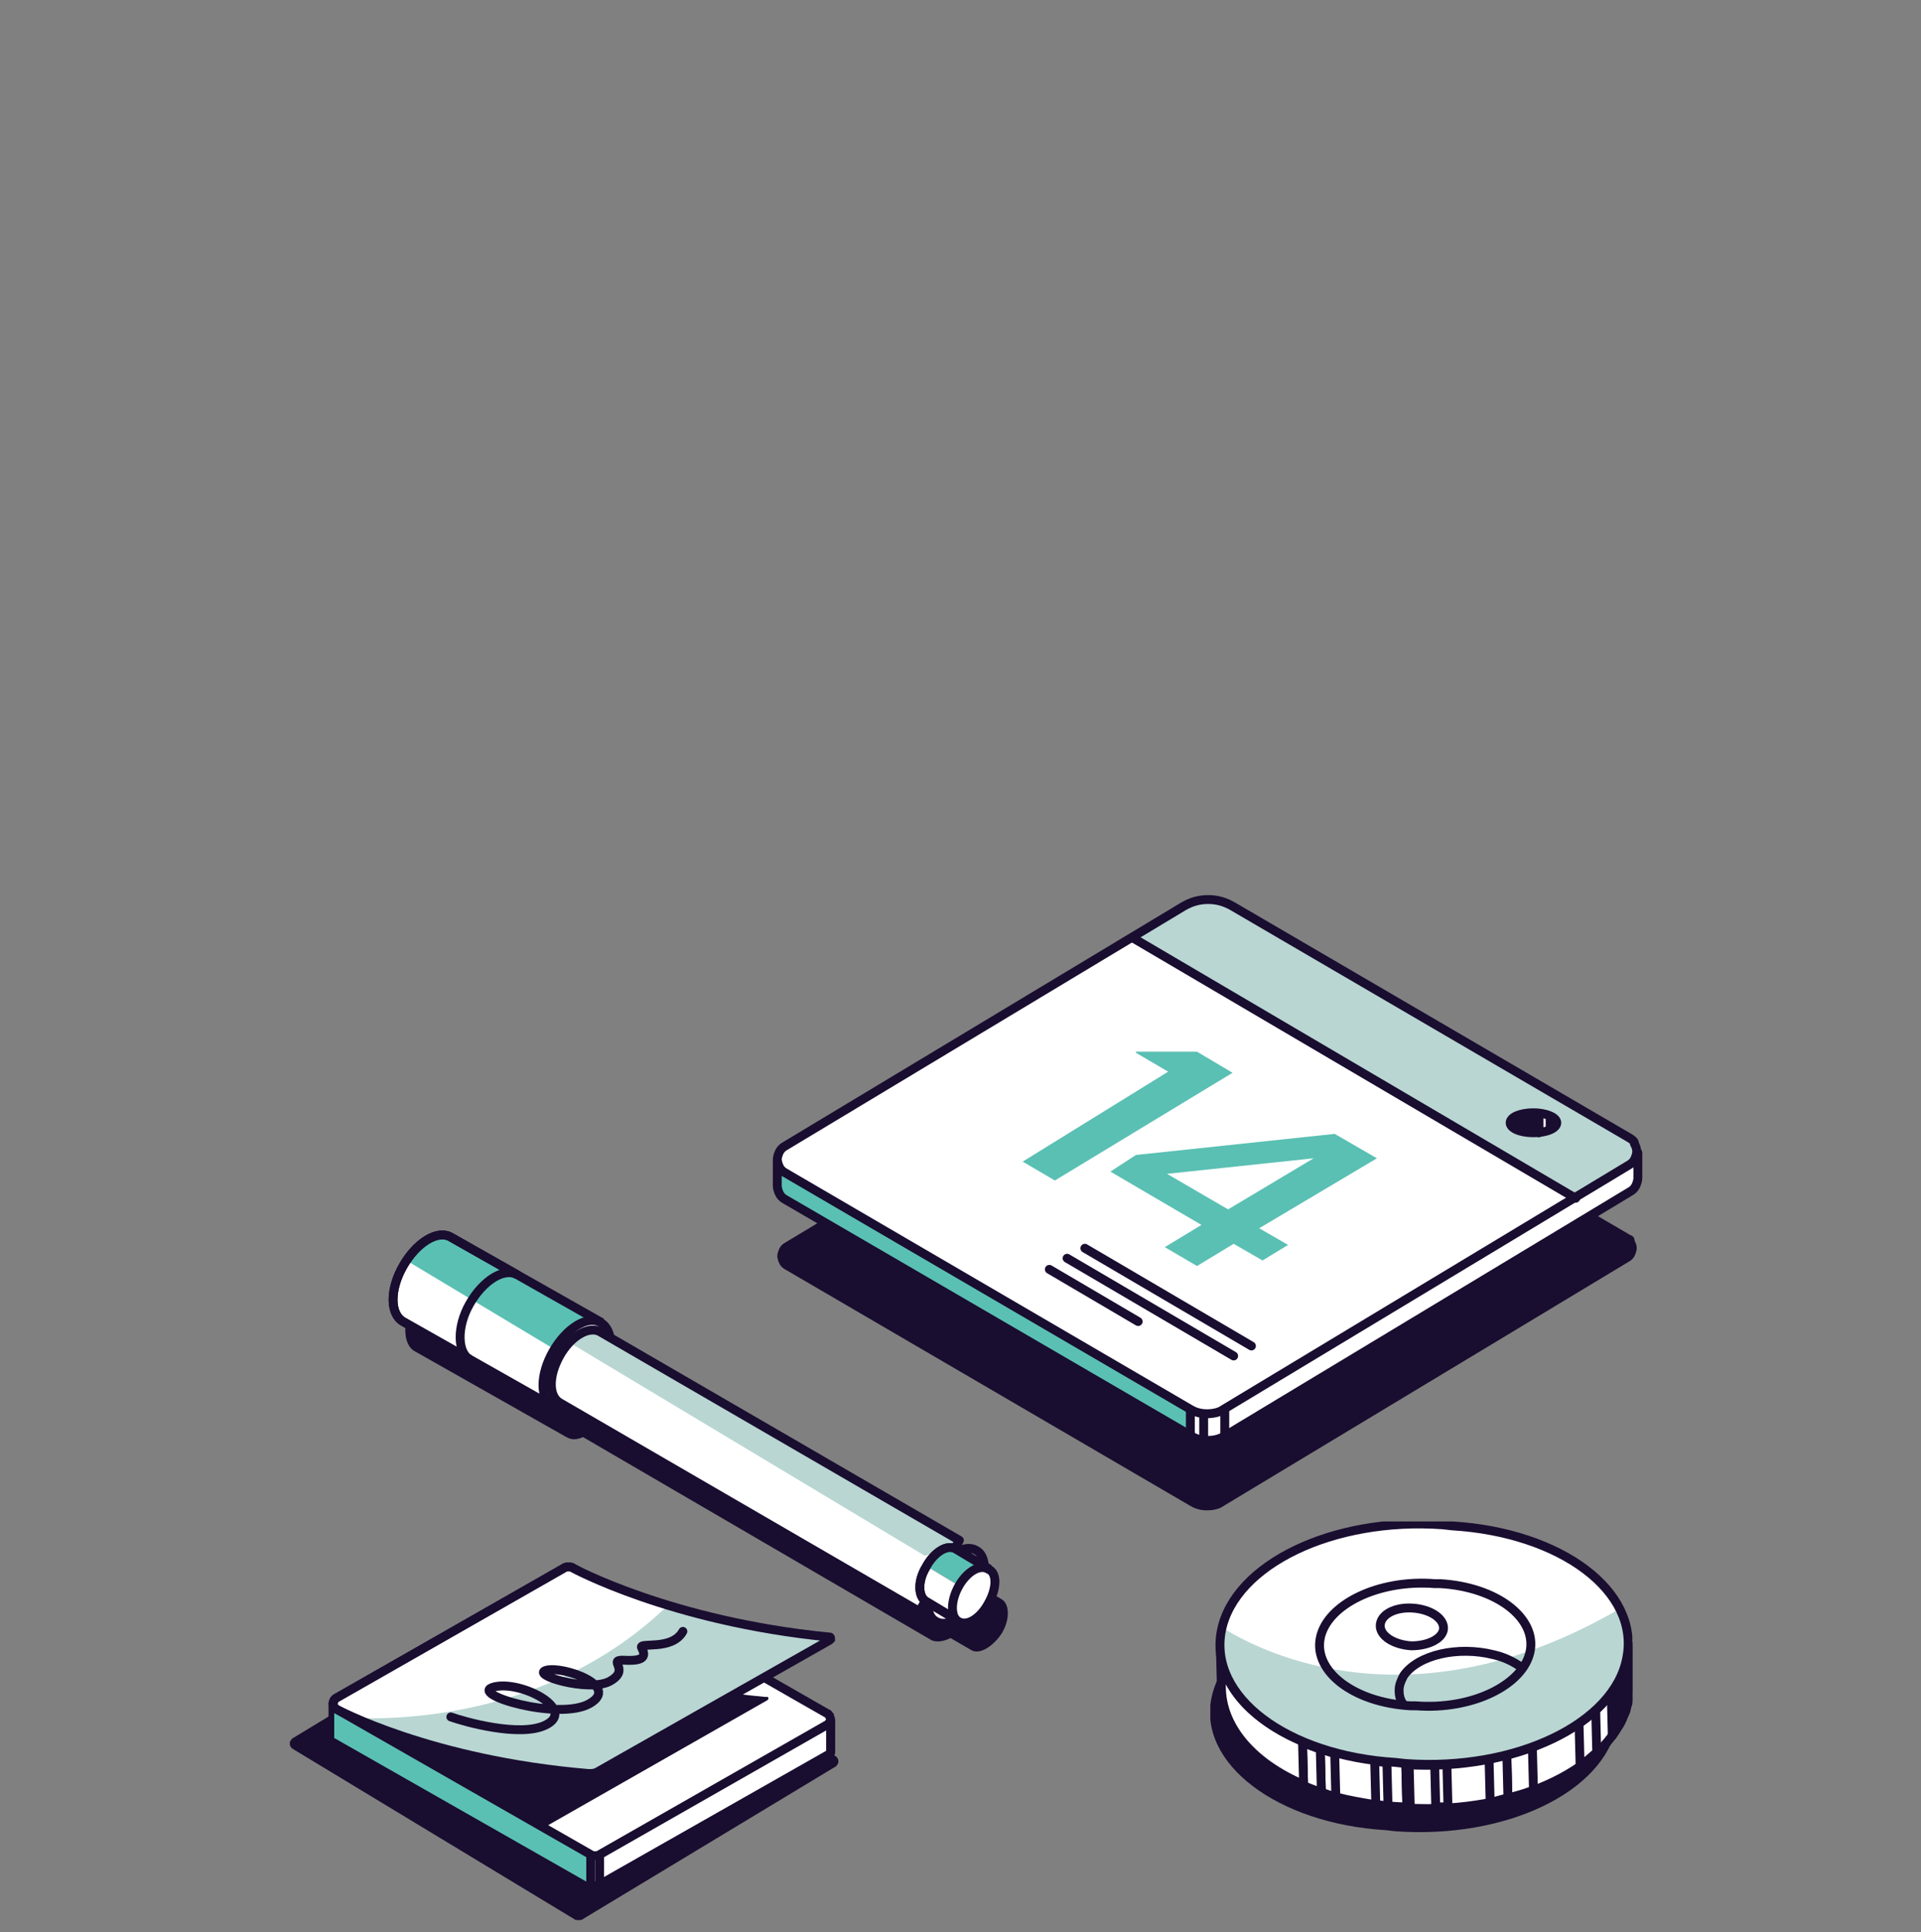 <?xml version="1.0" encoding="UTF-8"?> <svg xmlns="http://www.w3.org/2000/svg" xmlns:xlink="http://www.w3.org/1999/xlink" version="1.1" id="Layer_1" x="0px" y="0px" viewBox="0 0 173 174" style="enable-background:new 0 0 173 174;" xml:space="preserve"><rect x="0" y="0" width="173" height="174" fill="#808080" stroke="none"/> <style type="text/css"> .st0{fill:#190D30;} .st1{fill:#FFFFFF;} .st2{fill:none;stroke:#190D30;stroke-width:0.8;stroke-miterlimit:10;} .st3{fill:#5AC0B3;} .st4{fill:#FFFFFF;stroke:#190D30;stroke-width:0.8;stroke-miterlimit:10;} .st5{fill:#B9D6D2;} .st6{fill:none;stroke:#190D30;stroke-width:0.8;stroke-linecap:round;stroke-linejoin:round;} .st7{fill:#FFFFFF;stroke:#190D30;stroke-width:0.8;stroke-linecap:round;stroke-linejoin:round;} .st8{fill:#FFFFFF;stroke:#190D30;stroke-width:0.804;stroke-miterlimit:10;} .st9{fill:#FD736A;} .st10{clip-path:url(#SVGID_00000000934081665996043590000005775823727042872720_);} </style> <path class="st0" d="M49.9,142.8l25.3,15.3c0.1,0.1,0.2,0.1,0.2,0.2c0.1,0.1,0.1,0.2,0.1,0.3c0,0.1,0,0.2-0.1,0.3 c-0.1,0.1-0.1,0.2-0.2,0.2l-22.7,13.7c-0.1,0.1-0.3,0.1-0.4,0.1s-0.3,0-0.4-0.1l-25.3-15.3c-0.1-0.1-0.2-0.1-0.2-0.2 c-0.1-0.1-0.1-0.2-0.1-0.3s0-0.2,0.1-0.3c0.1-0.1,0.1-0.2,0.2-0.2L49,142.8c0.1-0.1,0.3-0.1,0.4-0.1 C49.6,142.7,49.8,142.8,49.9,142.8z"></path> <path class="st1" d="M74.8,154.8v2.7c0,0.1,0,0.2,0,0.3c0,0.1-0.1,0.2-0.2,0.2L54,169.7c-0.1,0.1-0.3,0.1-0.4,0.1 c-0.1,0-0.3,0-0.4-0.1l-22.9-13.2c-0.1,0-0.1-0.1-0.2-0.2c0-0.1-0.1-0.2-0.1-0.3v-2.7"></path> <path class="st2" d="M74.8,154.8v2.7c0,0.1,0,0.2,0,0.3c0,0.1-0.1,0.2-0.2,0.2L54,169.7c-0.1,0.1-0.3,0.1-0.4,0.1 c-0.1,0-0.3,0-0.4-0.1l-22.9-13.2c-0.1,0-0.1-0.1-0.2-0.2c0-0.1-0.1-0.2-0.1-0.3v-2.7"></path> <path class="st1" d="M74.8,154.8v2.7c0,0.1,0,0.2,0,0.3c0,0.1-0.1,0.2-0.2,0.2L54,169.7c-0.1,0.1-0.3,0.1-0.4,0.1 c-0.1,0-0.3,0-0.4-0.1l-22.9-13.2c-0.1,0-0.1-0.1-0.2-0.2c0-0.1-0.1-0.2-0.1-0.3v-2.7"></path> <path class="st2" d="M74.8,154.8v2.7c0,0.1,0,0.2,0,0.3c0,0.1-0.1,0.2-0.2,0.2L54,169.7c-0.1,0.1-0.3,0.1-0.4,0.1 c-0.1,0-0.3,0-0.4-0.1l-22.9-13.2c-0.1,0-0.1-0.1-0.2-0.2c0-0.1-0.1-0.2-0.1-0.3v-2.7"></path> <path class="st3" d="M53.1,169.6v-2.7l-23-13.2v2.8L53.1,169.6z"></path> <path class="st4" d="M51.6,141.2l22.9,13.1c0.1,0,0.1,0.1,0.2,0.2c0,0.1,0.1,0.2,0.1,0.3c0,0.1,0,0.2-0.1,0.3c0,0.1-0.1,0.1-0.2,0.2 L54,167c-0.1,0.1-0.3,0.1-0.4,0.1s-0.3,0-0.4-0.1l-22.9-13.1c-0.1,0-0.1-0.1-0.2-0.2c0-0.1-0.1-0.2-0.1-0.3c0-0.1,0-0.2,0.1-0.3 c0-0.1,0.1-0.1,0.2-0.2l20.5-11.7c0.1-0.1,0.3-0.1,0.4-0.1C51.4,141.1,51.5,141.1,51.6,141.2z"></path> <path class="st0" d="M68.9,152.8c-14.2-1.3-22.9-6.1-22.9-6.1c-0.1-0.1-0.3-0.1-0.4-0.1c-0.1,0-0.3,0-0.4,0.1l-13.6,7.8l17.5,10 l20-11.4c0,0,0.1-0.1,0.1-0.1c0,0,0-0.1,0-0.1s0-0.1-0.1-0.1C69,152.8,68.9,152.8,68.9,152.8z"></path> <path class="st1" d="M51.6,141.2c-0.1-0.1-0.3-0.1-0.4-0.1c-0.1,0-0.3,0-0.4,0.1l-20.5,11.7c-0.1,0-0.1,0.1-0.2,0.2 c0,0.1-0.1,0.2-0.1,0.3s0,0.2,0.1,0.3c0,0.1,0.1,0.1,0.2,0.2c0,0,8.4,4.6,22.7,5.8c0.3,0,0.6,0,0.9-0.2l20.8-11.8 c0,0,0.1-0.1,0.1-0.1s0-0.1,0-0.1c0,0,0-0.1-0.1-0.1c0,0-0.1,0-0.1,0C60.4,146,51.6,141.2,51.6,141.2z"></path> <path class="st5" d="M74.5,147.3c-4.9-0.4-9.7-1.4-14.4-2.7c-11,10.6-25.6,10.2-28.3,10.1c3,1.4,10.4,4.2,21.1,5.1 c0.3,0,0.6,0,0.9-0.2l20.8-11.8c0,0,0.1-0.1,0.1-0.1c0,0,0-0.1,0-0.1c0,0,0-0.1-0.1-0.1C74.6,147.3,74.6,147.3,74.5,147.3z"></path> <path class="st2" d="M51.6,141.2c-0.1-0.1-0.3-0.1-0.4-0.1c-0.1,0-0.3,0-0.4,0.1l-20.5,11.7c-0.1,0-0.1,0.1-0.2,0.2 c0,0.1-0.1,0.2-0.1,0.3s0,0.2,0.1,0.3c0,0.1,0.1,0.1,0.2,0.2c0,0,8.4,4.6,22.7,5.8c0.3,0,0.6,0,0.9-0.2l20.8-11.8 c0,0,0.1-0.1,0.1-0.1s0-0.1,0-0.1c0,0,0-0.1-0.1-0.1c0,0-0.1,0-0.1,0C60.4,146,51.6,141.2,51.6,141.2z"></path> <path class="st2" d="M53.2,167v2.7"></path> <path class="st2" d="M54,167v2.7"></path> <path class="st6" d="M40.6,154.6c1.1,0.4,6.3,1.9,8.6,0.7c2.7-1.4-2.3-4-4.7-3.4c-2.5,0.6,5.8,3.1,8.6,1.5c2.8-1.6-2.4-3.4-3.9-3 c-1.5,0.4,3.8,2,5.7,1c2-1.1-0.4-2,1.4-1.9c1.9,0.1,1.8-0.5,1.5-1.1c-0.4-0.6,2.7,0.3,3.7-1.5"></path> <path class="st0" d="M146.8,111.2L111,90.3c-0.7-0.4-1.4-0.6-2.2-0.6c-0.8,0-1.5,0.2-2.2,0.6l-35.9,21.6c-0.2,0.1-0.4,0.3-0.5,0.5 c-0.1,0.2-0.2,0.5-0.2,0.7c0,0.2,0.1,0.5,0.2,0.7c0.1,0.2,0.3,0.4,0.5,0.5l36.5,21.3c0.5,0.3,1,0.4,1.5,0.4c0.5,0,1.1-0.1,1.5-0.4 l36.5-22c0.2-0.1,0.4-0.3,0.5-0.5s0.2-0.5,0.2-0.7c0-0.3-0.1-0.5-0.2-0.7C147.2,111.5,147.1,111.3,146.8,111.2z"></path> <path class="st1" d="M147.5,103.8v2.3c0,0.2-0.1,0.5-0.2,0.7c-0.1,0.2-0.3,0.4-0.5,0.5l-36.5,22c-0.5,0.3-1,0.4-1.5,0.4 c-0.5,0-1.1-0.1-1.5-0.4L70.7,108c-0.2-0.1-0.4-0.3-0.5-0.5c-0.1-0.2-0.2-0.5-0.2-0.7v-2.2L107.7,82L147.5,103.8z"></path> <path class="st3" d="M107.1,129.2V127l-36.4-21.2c-0.2-0.2-0.4-0.4-0.5-0.6c-0.1-0.2-0.1,0.1-0.1,0.1l0.1,1.6c0,0,0,1,0.8,1.4 C71.6,108.6,107.1,129.2,107.1,129.2"></path> <path class="st1" d="M146.8,102.5L111,81.6c-0.7-0.4-1.4-0.6-2.2-0.6c-0.8,0-1.5,0.2-2.2,0.6l-35.9,21.6c-0.2,0.1-0.4,0.3-0.5,0.5 c-0.1,0.2-0.2,0.5-0.2,0.7s0.1,0.5,0.2,0.7c0.1,0.2,0.3,0.4,0.5,0.5l36.5,21.3c0.5,0.3,1,0.4,1.5,0.4c0.5,0,1.1-0.1,1.5-0.4l36.5-22 c0.2-0.1,0.4-0.3,0.5-0.5c0.1-0.2,0.2-0.5,0.2-0.7c0-0.3-0.1-0.5-0.2-0.7C147.2,102.8,147.1,102.7,146.8,102.5z"></path> <path class="st5" d="M146.9,105c0.2-0.1,0.4-0.3,0.5-0.5c0.1-0.2,0.2-0.5,0.2-0.7c0-0.3-0.1-0.5-0.2-0.7c-0.1-0.2-0.3-0.4-0.5-0.5 L111,81.6c-0.7-0.4-1.4-0.6-2.2-0.6c-0.8,0-1.5,0.2-2.2,0.6l-4.6,2.8l40,23.6L146.9,105z"></path> <path class="st2" d="M146.8,102.5L111,81.6c-0.7-0.4-1.4-0.6-2.2-0.6c-0.8,0-1.5,0.2-2.2,0.6l-35.9,21.6c-0.2,0.1-0.4,0.3-0.5,0.5 c-0.1,0.2-0.2,0.5-0.2,0.7s0.1,0.5,0.2,0.7c0.1,0.2,0.3,0.4,0.5,0.5l36.5,21.3c0.5,0.3,1,0.4,1.5,0.4c0.5,0,1.1-0.1,1.5-0.4l36.5-22 c0.2-0.1,0.4-0.3,0.5-0.5c0.1-0.2,0.2-0.5,0.2-0.7c0-0.3-0.1-0.5-0.2-0.7C147.2,102.8,147.1,102.7,146.8,102.5L146.8,102.5z"></path> <path class="st6" d="M147.5,103.8v2.3c0,0.2-0.1,0.5-0.2,0.7c-0.1,0.2-0.3,0.4-0.5,0.5l-36.5,22c-0.5,0.3-1,0.4-1.5,0.4 c-0.5,0-1.1-0.1-1.5-0.4L70.7,108c-0.2-0.1-0.4-0.3-0.5-0.5c-0.1-0.2-0.2-0.5-0.2-0.7v-2.2"></path> <path class="st6" d="M107.2,129.3v-2.3"></path> <path class="st6" d="M108.4,129.7v-2.3"></path> <path class="st6" d="M110.3,129.3v-2.2"></path> <path class="st3" d="M124,104.3l-3.8-2.2l-17.9,1.9l-2.3,1.5l8.2,4.8l-3.3,2l2.9,1.7l3.3-2l2.6,1.5l2.3-1.4l-2.6-1.5L124,104.3z M110.6,108.9l-5.5-3.2l13.2-1.4L110.6,108.9z"></path> <path class="st3" d="M102.3,94.8l2.9,1.7l-13.1,8.1l2.9,1.7l16-9.7l-3.2-1.9H102.3z"></path> <path class="st6" d="M102.1,84.5l39.8,23.4"></path> <path class="st6" d="M97.7,112.4l15,8.8"></path> <path class="st6" d="M96.1,113.3l15,8.8"></path> <path class="st6" d="M94.5,114.3l8,4.7"></path> <path class="st7" d="M138.1,102c1.2,0,2.1-0.4,2.1-0.9s-1-0.9-2.1-0.9c-1.2,0-2.1,0.4-2.1,0.9S136.9,102,138.1,102z"></path> <path class="st6" d="M139.6,100.6v1.1"></path> <path class="st6" d="M138.6,100.3v1.7"></path> <path class="st0" d="M138.5,101.9v-1.6c-0.5,0-1.1,0-1.6,0c-0.3,0.1-0.6,0.3-0.8,0.5c-0.1,0.2-0.2,0.4,0,0.6 c0.4,0.2,0.9,0.3,1.4,0.4c0.3,0.1,0.9,0.1,0.9,0.1"></path> <path class="st0" d="M87.5,148.6l-1.9-1.1c-0.6,0.3-1.2,0.4-1.7,0.2l-31.4-18.3c-0.2,0.1-0.5,0.2-0.8,0.2c-0.3,0-0.5-0.1-0.7-0.2 l-13.6-7.7c-1.2-0.6-1.2-2.9,0-5c1.2-2.1,3.1-3.3,4.3-2.6l13.6,7.7c0.2,0.1,0.4,0.3,0.6,0.6c0.1,0.2,0.2,0.5,0.3,0.8l31.4,18.3 c0.2,0.2,0.4,0.4,0.5,0.6c0.1,0.2,0.2,0.5,0.2,0.8l1.9,1.1c0.7,0.4,0.8,1.8,0,3.1C89.4,148.3,88.2,149,87.5,148.6z"></path> <path class="st1" d="M49.9,126.7L36.3,119c-1.2-0.7-1.2-2.9,0-5c1.2-2.1,3.1-3.3,4.3-2.6l13.6,7.7"></path> <path class="st3" d="M40.5,111.4l13.6,7.7l-2,3.7l-15.5-9.3C37.8,111.7,39.4,110.8,40.5,111.4z"></path> <path class="st2" d="M49.9,126.7L36.3,119c-1.2-0.7-1.2-2.9,0-5c1.2-2.1,3.1-3.3,4.3-2.6l13.6,7.7"></path> <path class="st4" d="M54.1,124.1c-1.2,2.1-3.1,3.3-4.3,2.6c-1.2-0.7-1.2-2.9,0-5c1.2-2.1,3.1-3.3,4.3-2.6 C55.3,119.8,55.3,122,54.1,124.1z"></path> <path class="st1" d="M86.4,138.7L54,119.9c-1-0.5-2.6,0.4-3.6,2.2c-1,1.8-1,3.6,0,4.2l32.4,18.8L86.4,138.7z"></path> <path class="st5" d="M83.3,140.1l-32-19.2l0,0c0.9-1,2-1.4,2.7-1l32.4,18.8l-0.2,0.4L83.3,140.1z"></path> <path class="st6" d="M86.4,138.7L54,119.9c-1-0.5-2.6,0.4-3.6,2.2c-1,1.8-1,3.6,0,4.2l32.4,18.8L86.4,138.7z"></path> <path class="st8" d="M87.9,143.8c-1,1.8-2.6,2.8-3.6,2.2c-1-0.5-1-2.4,0-4.2c1-1.8,2.6-2.8,3.6-2.2C88.9,140.1,88.9,142,87.9,143.8z "></path> <path class="st1" d="M86.4,146l-3-1.8c-0.7-0.4-0.8-1.8,0-3.1c0.7-1.3,1.9-2.1,2.7-1.6l3,1.8"></path> <path class="st2" d="M86.4,146l-3-1.8c-0.7-0.4-0.8-1.8,0-3.1c0.7-1.3,1.9-2.1,2.7-1.6l3,1.8"></path> <path class="st9" d="M86,139.5l3,1.8l-1.3,2.3l-4.3-2.6C84.2,139.7,85.3,139.1,86,139.5z"></path> <path class="st3" d="M86,139.5l3,1.8l-1.3,2.3l-4.3-2.6C84.2,139.7,85.3,139.1,86,139.5z"></path> <path class="st2" d="M86.4,146l-3-1.8c-0.7-0.4-0.8-1.8,0-3.1c0.7-1.3,1.9-2.1,2.7-1.6l3,1.8"></path> <path class="st4" d="M89,144.4c-0.7,1.3-1.9,2.1-2.7,1.6c-0.7-0.4-0.7-1.8,0-3.1s1.9-2.1,2.7-1.6C89.8,141.6,89.8,143,89,144.4z"></path> <path class="st2" d="M36.3,119c-1.2-0.7-1.2-2.9,0-5c1.2-2.1,3.1-3.3,4.3-2.6l6,3.4c-1.2-0.7-3.1,0.5-4.3,2.6c-1.2,2.1-1.1,4.4,0,5 L36.3,119z"></path> <g> <defs> <rect id="SVGID_1_" x="109" y="137" width="38" height="28"></rect> </defs> <clipPath id="SVGID_00000051348877298916401340000013003846516868703364_"> <use xlink:href="#SVGID_1_" style="overflow:visible;"></use> </clipPath> <g style="clip-path:url(#SVGID_00000051348877298916401340000013003846516868703364_);"> <g> <g> <path class="st0" d="M129.9,143.5c9.8,0.6,16.9,5.9,15.7,11.9s-10,10.2-19.9,9.5l-0.9-0.1c-9.8-0.6-16.9-6-15.7-11.9 c1.2-5.9,10-10.2,19.9-9.5L129.9,143.5z"></path> </g> </g> <path class="st1" d="M130.9,141.2c9.8,0.6,16.9,5.9,15.7,11.9c-1.2,5.9-10,10.2-19.9,9.6l-0.9-0.1c-9.8-0.6-16.9-5.9-15.7-11.9 c1.2-5.9,10-10.2,19.9-9.5L130.9,141.2z"></path> <path class="st7" d="M124.9,158.7l0.1,3.9c-0.4,0-0.8-0.1-1.1-0.1l-0.1-3.9C124.1,158.6,124.5,158.7,124.9,158.7z"></path> <path class="st7" d="M120.2,157.9l0.1,3.9c-0.5-0.1-0.9-0.3-1.3-0.4l-0.1-3.9C119.3,157.6,119.8,157.8,120.2,157.9z"></path> <path class="st7" d="M118.9,157.5l0.1,3.9c-0.6-0.2-1.1-0.4-1.6-0.6l-0.1-3.9C117.8,157.1,118.3,157.3,118.9,157.5z"></path> <path class="st7" d="M117.3,156.8l0.1,3.9c-4.5-1.9-7.3-5.1-7.4-8.6l-0.1-3.9C109.9,151.8,112.8,154.9,117.3,156.8z"></path> <path class="st1" d="M146.6,147.9l0.1,3.9c0,0.5,0,0.9-0.1,1.4c-1.2,5.9-10,10.2-19.9,9.6l-0.1-3.9c9.8,0.6,18.7-3.6,19.9-9.5 C146.6,148.8,146.6,148.4,146.6,147.9z"></path> <path class="st7" d="M146.6,147.9l0.1,3.9c0,0.1,0,0.2,0,0.3l-0.1-3.9C146.6,148.1,146.6,148,146.6,147.9z"></path> <path class="st7" d="M146.6,148.2l0.1,3.9c0,0.2,0,0.4,0,0.7l-0.1-3.9C146.6,148.6,146.6,148.4,146.6,148.2z"></path> <path class="st7" d="M146.6,148.9l0.1,3.9l-0.1,0.4c0,0.1,0,0.2-0.1,0.2l-0.1-3.9c0-0.1,0-0.2,0.1-0.2L146.6,148.9z"></path> <path class="st1" d="M146.5,149.5l0.1,3.9c-0.1,0.2-0.1,0.4-0.2,0.7l-0.1-3.9C146.4,150,146.4,149.7,146.5,149.5z"></path> <path class="st6" d="M146.5,149.5l0.1,3.9c-0.1,0.2-0.1,0.4-0.2,0.7l-0.1-3.9C146.4,150,146.4,149.7,146.5,149.5"></path> <path class="st7" d="M146.3,150.2l0.1,3.9c-0.1,0.2-0.2,0.5-0.3,0.7l-0.1-3.9C146.1,150.6,146.2,150.4,146.3,150.2z"></path> <path class="st7" d="M146,150.9l0.1,3.9c-0.1,0.2-0.2,0.5-0.4,0.7l-0.1-3.9C145.8,151.3,145.9,151.1,146,150.9z"></path> <path class="st1" d="M145.6,151.6l0.1,3.9c-0.1,0.2-0.3,0.5-0.5,0.8l-0.1-3.9C145.3,152.1,145.5,151.8,145.6,151.6z"></path> <path class="st6" d="M145.6,151.6l0.1,3.9c-0.1,0.2-0.3,0.5-0.5,0.8l-0.1-3.9C145.3,152.1,145.5,151.8,145.6,151.6"></path> <path class="st7" d="M143.7,153.9l0.1,3.9c-0.5,0.4-1,0.9-1.5,1.2l-0.1-3.9C142.7,154.8,143.2,154.4,143.7,153.9z"></path> <path class="st1" d="M138,157.3l0.1,3.9c-0.7,0.3-1.5,0.5-2.3,0.7l-0.1-3.9C136.5,157.8,137.2,157.6,138,157.3z"></path> <path class="st6" d="M138,157.3l0.1,3.9c-0.7,0.3-1.5,0.5-2.3,0.7l-0.1-3.9C136.5,157.8,137.2,157.6,138,157.3"></path> <path class="st7" d="M135.7,158l0.1,3.9c-0.5,0.1-1.1,0.3-1.6,0.4l-0.1-3.9C134.6,158.3,135.1,158.1,135.7,158z"></path> <path class="st7" d="M130.3,158.8l0.1,3.9c-0.4,0-0.8,0-1.1,0l-0.1-3.9C129.5,158.9,129.9,158.9,130.3,158.8z"></path> <path class="st1" d="M126.9,158.8l0.1,3.9h-0.3l-0.1-3.9L126.9,158.8"></path> <path class="st6" d="M126.9,158.8l0.1,3.9h-0.3l-0.1-3.9L126.9,158.8"></path> <path class="st6" d="M146.6,147.9l0.1,3.9c0,0.5,0,0.9-0.1,1.4c-1.2,5.9-10,10.2-19.9,9.6l-0.1-3.9c9.8,0.6,18.7-3.6,19.9-9.5 C146.6,148.8,146.6,148.4,146.6,147.9L146.6,147.9z"></path> <path class="st1" d="M130.8,137.4c9.8,0.6,16.9,5.9,15.7,11.9c-1.1,5.9-10,10.2-19.9,9.5l-0.9-0.1c-9.8-0.6-16.9-5.9-15.7-11.9 c1.2-5.9,10-10.2,19.9-9.5L130.8,137.4z"></path> <path class="st5" d="M146.5,149.3c0.3-1.5,0-3.1-0.7-4.4c-18.4,10.7-31.9,4-35.5,1.8c0,0.1-0.1,0.2-0.1,0.3 c-1.2,5.9,5.8,11.1,15.6,11.8l0.9,0.1C136.5,159.4,145.4,155.2,146.5,149.3z"></path> <path class="st6" d="M130.8,137.4c9.8,0.6,16.9,5.9,15.7,11.9c-1.1,5.9-10,10.2-19.9,9.5l-0.9-0.1c-9.8-0.6-16.9-5.9-15.7-11.9 c1.2-5.9,10-10.2,19.9-9.5L130.8,137.4z"></path> <path class="st6" d="M120.3,161.8c1.1,0.3,2.3,0.5,3.5,0.7"></path> <path class="st6" d="M124.9,162.6c0,0,0.9,0.1,1.7,0.1"></path> <path class="st6" d="M129.7,142.6c5.1,0.3,8.7,3.1,8.1,6.1c-0.6,3-5.2,5.3-10.3,4.9h-0.5c-5.1-0.3-8.7-3.1-8.1-6.1 c0.6-3,5.2-5.3,10.3-4.9H129.7z"></path> <path class="st6" d="M130,146.6c0-0.9-1.2-1.7-2.8-1.8c-1.6-0.1-2.9,0.6-2.9,1.6c0,0.9,1.2,1.7,2.8,1.8 C128.7,148.2,130,147.5,130,146.6z"></path> <path class="st6" d="M126.4,153.5c-0.3-0.4-0.4-0.8-0.4-1.3c0-0.5,0.2-0.9,0.4-1.3c1.3-1.9,4.9-2.7,8.1-1.9 c0.9,0.2,1.8,0.6,2.6,1.2"></path> </g> </g> </svg> 